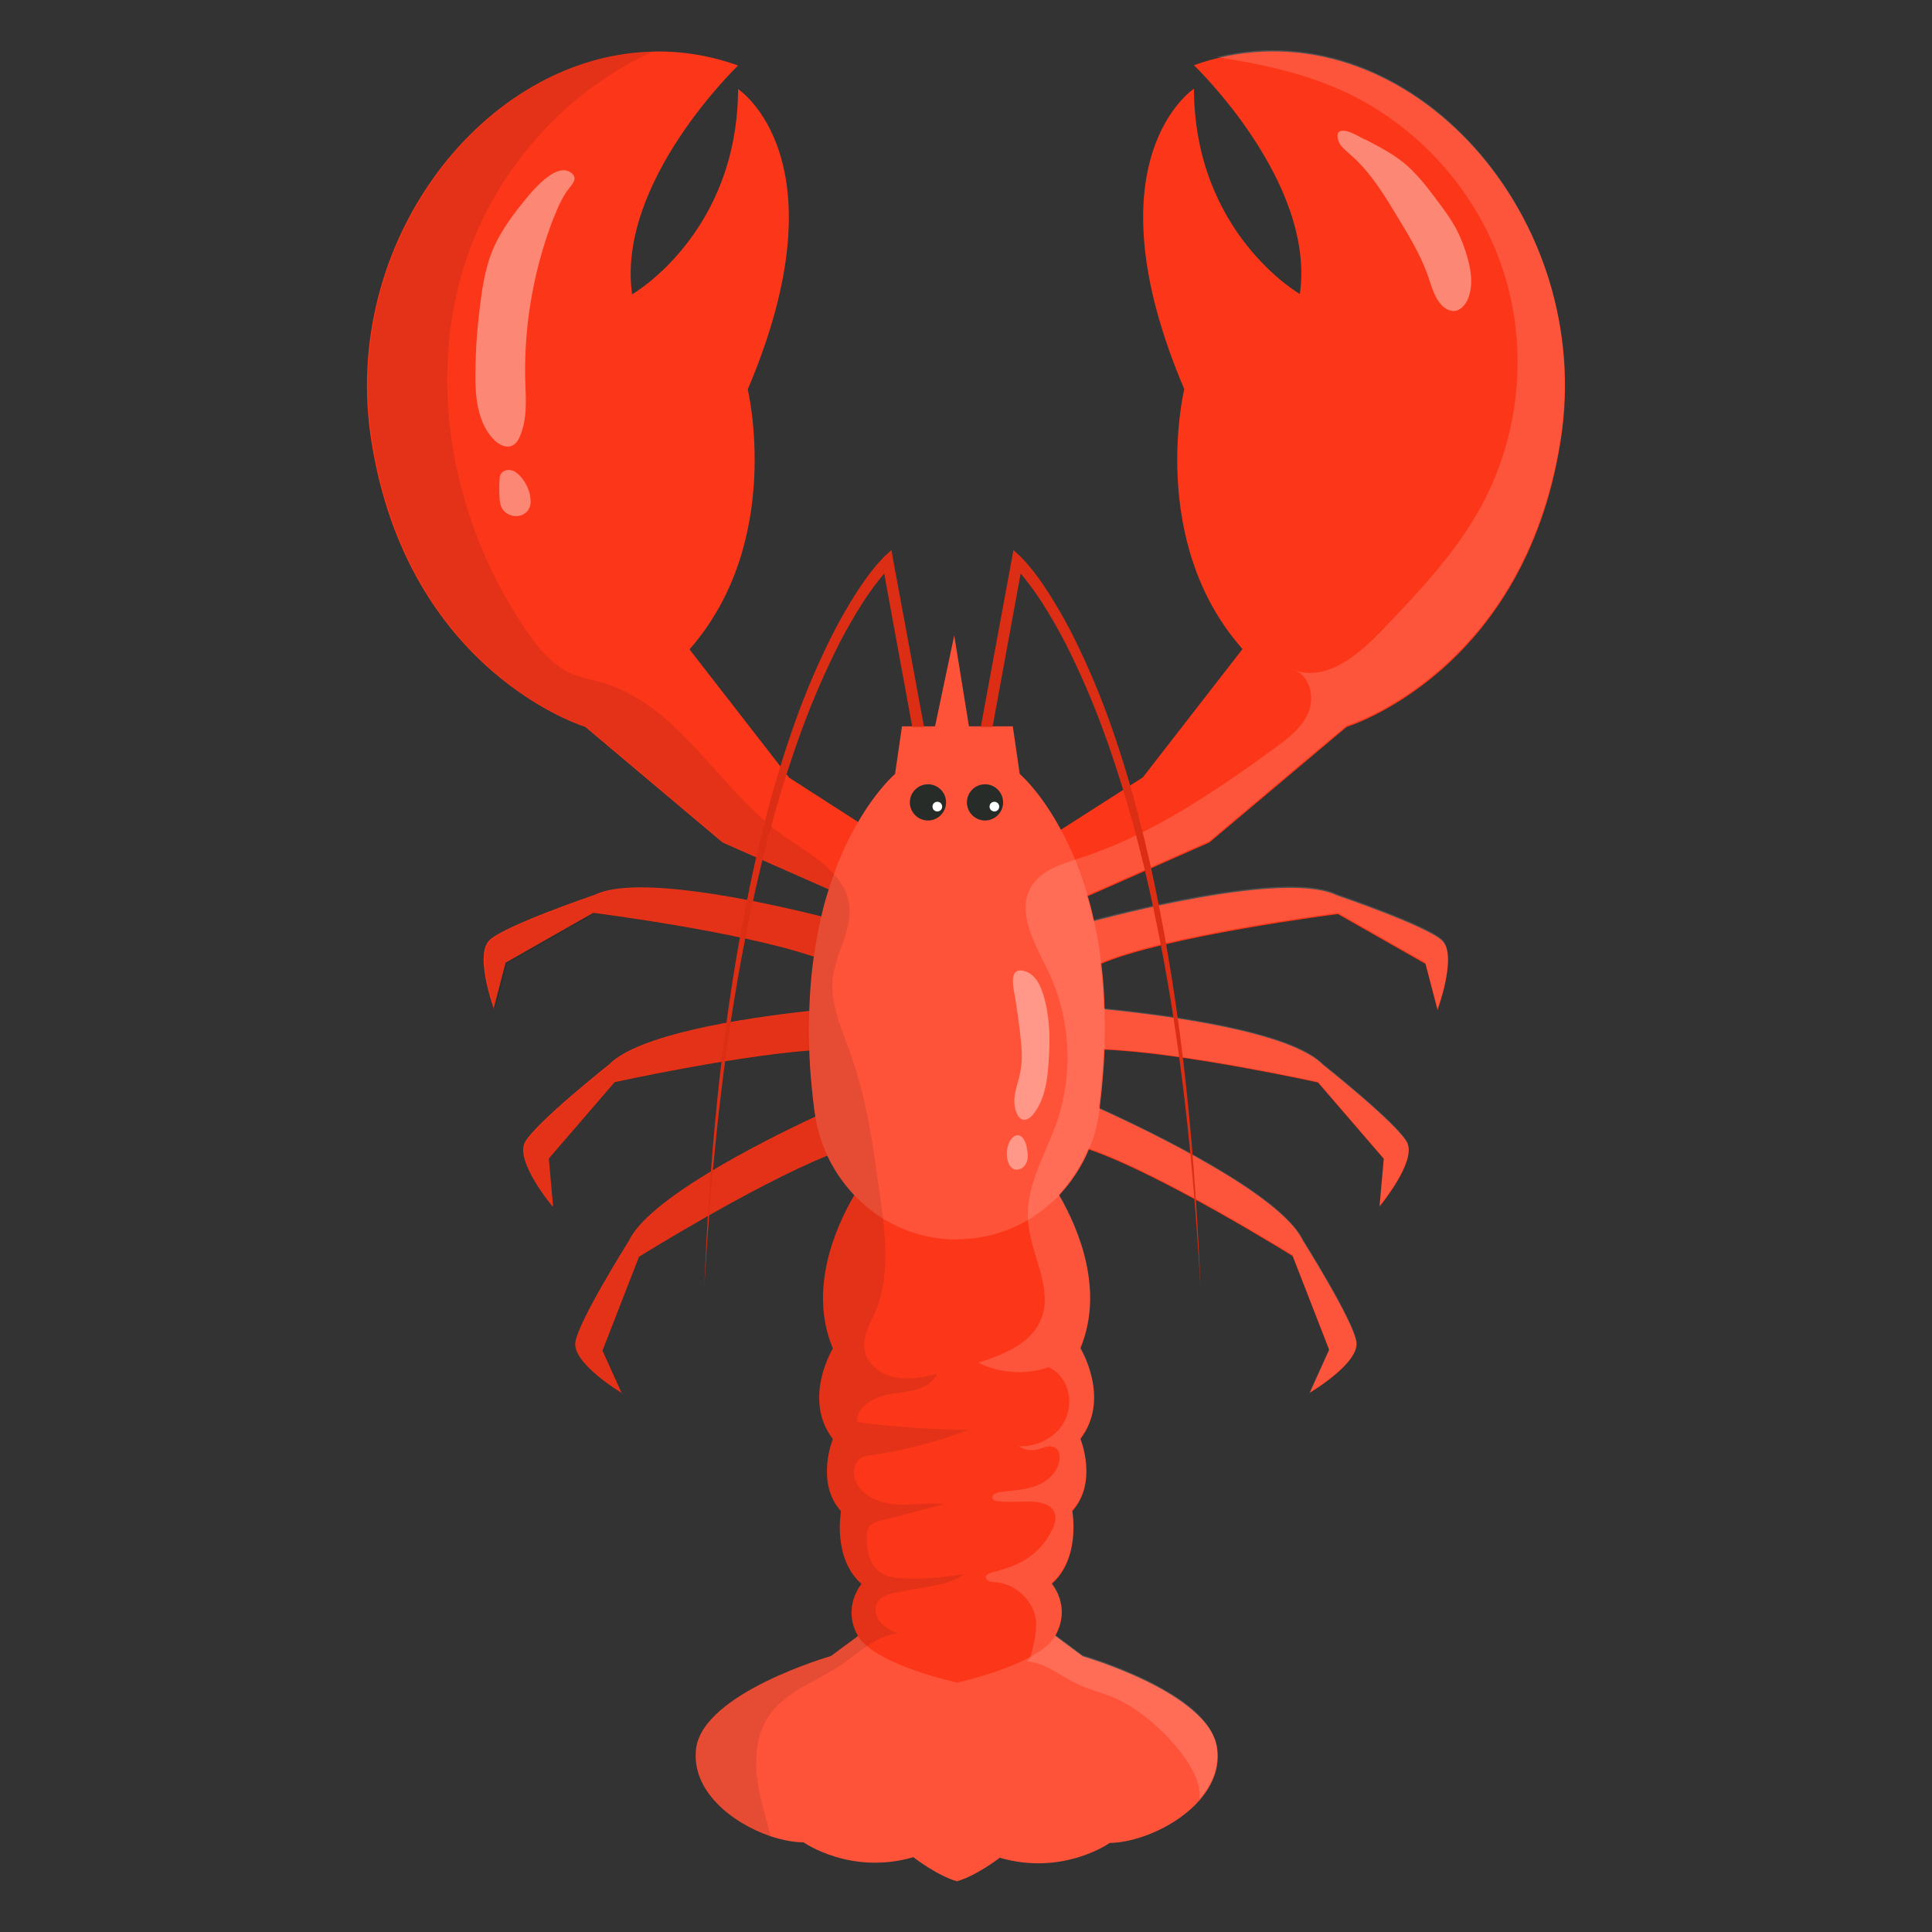 <svg xmlns="http://www.w3.org/2000/svg" id="Layer_1" data-name="Layer 1" viewBox="0 0 64 64"><rect x="0" y="0" width="64" height="64" fill="#333333" stroke="none"/><defs><style>.cls-2{fill:#ff5339}.cls-5{fill:#fff}.cls-6{fill:#272c29}.cls-7{fill:#fc3719}</style></defs><path d="m43.38 46.16.65-1.44-1.21-3.11s-4.38-2.73-6.77-3.54c-.21-.08-.41-.14-.59-.17l.3-1.47s.24.1.63.28c1.66.75 6.05 2.86 6.77 4.39 0 0 1.67 2.65 1.77 3.36.1.69-1.46 1.63-1.56 1.69Zm2.32-6.2.14-1.57-2.18-2.53s-4.47-.99-7.1-1.09c-.41-.02-.78 0-1.08.03l-.2-1.48s.51.03 1.28.11c2.11.21 6.19.75 7.26 1.84 0 0 2.46 1.95 2.79 2.58.33.63-.91 2.12-.91 2.12Zm-9.25-8.03c-.06.03-.13.06-.18.09l-.69-1.33s.23-.07.63-.17c1.73-.46 6.54-1.61 8.07-.86 0 0 2.97 1.01 3.49 1.5s-.15 2.3-.15 2.3l-.4-1.53-2.9-1.65s-5.73.73-7.87 1.66ZM20.62 46.16c-.1-.06-1.65-1-1.56-1.69.1-.71 1.77-3.36 1.77-3.36.64-1.37 4.25-3.22 6.18-4.12.73-.34 1.22-.55 1.22-.55l.3 1.47c-.32.07-.71.2-1.14.38-2.45.99-6.22 3.34-6.22 3.34l-1.21 3.11.65 1.44Zm-2.32-6.2s-1.24-1.48-.91-2.12c.33-.63 2.79-2.58 2.79-2.58.97-.99 4.41-1.53 6.62-1.77.31-.04.6-.07.86-.09.65-.06 1.07-.09 1.07-.09l-.2 1.48-.4-.03c-.38-.02-.82 0-1.31.04-2.65.21-6.46 1.05-6.46 1.05l-2.18 2.53.14 1.57Zm-1.93-6.52s-.67-1.81-.15-2.3c.52-.49 3.49-1.5 3.49-1.5 1.38-.67 5.42.2 7.47.71.37.09.68.17.89.23.21.06.33.09.33.09L27.71 32s-.05-.02-.08-.04c-.2-.1-.44-.19-.71-.28-2.45-.83-7.27-1.44-7.27-1.44l-2.9 1.65-.4 1.53Zm18.79-3.37-.39-1.23-.29-.93.64-.41 2.74-1.75 3.3-4.25c-3.15-3.56-1.93-8.61-1.93-8.61-3.24-7.62.32-9.95.32-9.95.02 4.8 3.51 6.8 3.51 6.8.53-3.72-3.51-7.58-3.51-7.58.26-.09.51-.17.77-.23C46.71.36 52.87 7.2 51.7 14.6c-1.21 7.7-7.09 9.48-7.09 9.48l-4.55 3.83-4.05 1.79-.84.37Zm-6.32 0-.79-.35-.62-.27-3.49-1.54-4.55-3.83s-5.88-1.78-7.09-9.48c-1.04-6.59 3.73-12.74 9.3-12.89.94-.03 1.9.12 2.85.46 0 0-4.04 3.87-3.51 7.58 0 0 3.49-2 3.51-6.8 0 0 3.56 2.32.32 9.95 0 0 1.21 5.04-1.93 8.61l3.3 4.25 2.27 1.46 1.1.71-.68 2.16Z" class="cls-7"/><path d="M30.26 61.52c-2.08.61-3.64-.49-3.64-.49-.33 0-.73-.08-1.12-.21-1.27-.44-2.62-1.51-2.44-2.91.25-1.84 4.46-3.05 4.46-3.05l.91-.67.5-.37h.29l2.48-.1 2.63.1h.14l.5.38.9.67s4.21 1.21 4.45 3.05c.09.65-.16 1.22-.57 1.7-.76.88-2.09 1.42-2.99 1.43 0 0-1.55 1.1-3.64.49 0 0-.78.6-1.42.78-.64-.18-1.42-.78-1.42-.78Z" class="cls-2"/><path d="M31.68 55.73s-2.09-.45-2.97-1.21c-.12-.1-.22-.21-.29-.33-.54-.96.12-1.72.12-1.72-.97-.85-.68-2.41-.68-2.41-.86-.95-.27-2.39-.27-2.39-1.02-1.33 0-3 0-3-.8-1.91.04-3.93.71-5.08.35-.61.66-.98.66-.98h5.46l.02.02c.07.09.34.44.64.96.67 1.16 1.5 3.17.71 5.08 0 0 1.02 1.67 0 3 0 0 .59 1.44-.27 2.39 0 0 .29 1.56-.68 2.41 0 0 .66.75.12 1.72-.15.26-.45.49-.81.69-.99.54-2.45.86-2.45.86Z" class="cls-7"/><path d="M31.68 41.06a4.647 4.647 0 0 1-3.39-1.48c-.36-.38-.66-.82-.89-1.31-.18-.4-.32-.83-.39-1.29l-.03-.18c-.09-.7-.15-1.37-.17-2-.02-.46-.02-.9 0-1.32.02-.64.07-1.24.15-1.79.07-.48.15-.92.25-1.34.07-.32.16-.63.25-.91.05-.17.11-.34.17-.5.25-.7.54-1.28.82-1.75.63-1.07 1.2-1.55 1.2-1.55l.23-1.58h3.67l.23 1.58s.67.56 1.36 1.84c.16.3.32.63.48 1.01.15.36.28.75.41 1.19.08.26.15.53.21.82.1.44.18.91.24 1.41.06.47.1.97.11 1.5.01.43.01.87 0 1.34-.02.61-.08 1.26-.16 1.94 0 .03 0 .06-.01.1-.06.45-.17.87-.34 1.26-.23.57-.57 1.08-.97 1.52-.3.32-.65.59-1.02.82-.7.42-1.51.66-2.37.66Z" class="cls-2"/><path d="m32.37 25.74-.76-4.69-.99 4.69h1.75z" class="cls-2"/><path d="M32.63 27.18c-.33 0-.6-.27-.6-.6s.27-.6.6-.6.6.27.6.6-.27.6-.6.6Z" class="cls-6"/><path d="M32.94 26.88c-.09 0-.16-.07-.16-.16s.07-.16.16-.16.16.07.16.16-.07.16-.16.16Z" class="cls-5"/><path d="M30.74 27.18c-.33 0-.6-.27-.6-.6s.27-.6.6-.6.6.27.6.6-.27.6-.6.6Z" class="cls-6"/><path d="M31.05 26.88c-.09 0-.16-.07-.16-.16s.07-.16.16-.16.16.07.16.16-.07.16-.16.16Z" class="cls-5"/><path d="M25.49 60.82c-1.27-.44-2.62-1.51-2.44-2.91.25-1.84 4.46-3.05 4.46-3.05l.91-.67c-.54-.96.12-1.72.12-1.72-.97-.85-.68-2.41-.68-2.41-.86-.95-.27-2.39-.27-2.39-1.02-1.33 0-3 0-3-.8-1.91.04-3.93.71-5.08-.36-.38-.66-.82-.89-1.31-2.45.99-6.22 3.34-6.22 3.34l-1.21 3.11.65 1.44c-.1-.06-1.65-1-1.56-1.69.1-.71 1.77-3.36 1.77-3.36.64-1.37 4.25-3.22 6.18-4.12l-.03-.18c-.09-.7-.15-1.37-.17-2-2.65.21-6.46 1.05-6.46 1.05l-2.18 2.53.14 1.57s-1.24-1.48-.91-2.12c.33-.63 2.79-2.58 2.79-2.58.97-.99 4.41-1.53 6.62-1.77.02-.64.07-1.24.15-1.79-2.45-.83-7.27-1.44-7.27-1.44l-2.9 1.65-.4 1.53s-.67-1.81-.15-2.3c.52-.49 3.49-1.5 3.49-1.5 1.38-.67 5.42.2 7.47.71.07-.32.16-.63.25-.91l-3.49-1.54-4.55-3.83s-5.88-1.78-7.09-9.48c-1.04-6.59 3.73-12.74 9.3-12.89-2.91 1.31-5.25 3.96-6.23 7.02-1.29 4.05-.37 8.64 2.03 12.15.39.57.84 1.13 1.47 1.42.34.15.71.21 1.07.32 2.55.75 3.85 3.56 6.02 5.09.55.39 1.2.76 1.64 1.25.2.23.37.48.45.77a1.717 1.717 0 0 1 .02.87c-.09.47-.31.92-.43 1.39-.04.14-.07.27-.08.41-.04.34 0 .68.08 1.02.11.46.3.92.46 1.37.01.03.02.05.03.08.44 1.21.67 2.48.85 3.75.05.33.09.65.14.98.03.25.07.52.1.77.12 1.06.15 2.13-.26 3.1-.17.4-.42.81-.35 1.24.07.47.52.81.99.91.47.1.95 0 1.41-.11-.23.51-.9.58-1.46.66-.55.07-1.23.39-1.18.94 1.22.16 2.46.25 3.69.25-1.09.42-2.23.71-3.39.87-.34.05-.48.42-.38.75.16.53.75.8 1.3.85.54.05 1.1-.07 1.64 0-.7.18-1.4.37-2.1.55-.14.04-.29.08-.37.2-.06.09-.07.2-.08.31-.02.47.11 1.01.52 1.24.21.12.46.14.71.15.67.03 1.33-.02 1.99-.14-.32.26-.75.34-1.16.42l-1.02.18c-.28.05-.59.13-.71.38-.09.2-.02.45.13.62l.06.06c.14.14.32.23.49.31-.36.04-.68.21-.98.41-.29.19-.57.42-.86.62-.83.56-1.87.89-2.42 1.72-.36.53-.45 1.21-.4 1.85.05.64.24 1.26.41 1.89.02.07.04.15.05.22Z" style="opacity:.1"/><path d="M39.74 59.61v-.06c.02-.44-.18-.86-.43-1.23-.21-.32-.47-.62-.74-.89-.52-.52-1.11-.97-1.79-1.24-.35-.14-.71-.23-1.06-.39-.58-.26-1.07-.73-1.71-.76.06-.04.09-.09.12-.16.02-.04.03-.08.04-.12.08-.31.16-.63.15-.96v-.12c-.08-.67-.7-1.24-1.38-1.27-.12 0-.29-.05-.28-.17 0-.08.1-.12.17-.14.32-.09.63-.17.93-.32.47-.23.85-.61 1.08-1.08.1-.19.17-.42.08-.61-.12-.28-.48-.34-.79-.35-.36 0-.72.03-1.08-.01-.07 0-.14-.03-.17-.09-.05-.11.11-.19.23-.21.44-.06.89-.07 1.29-.24.4-.17.76-.58.69-1.01 0-.06-.03-.12-.07-.17-.08-.09-.21-.11-.33-.09-.12.02-.23.08-.35.1-.2.05-.42 0-.59-.11.55.02 1.12-.23 1.43-.69.31-.46.33-1.11 0-1.56-.12-.17-.25-.28-.44-.37-.76.26-1.62.21-2.33-.15.81-.26 1.72-.61 2.06-1.4.46-1.05-.36-2.21-.42-3.36-.03-.62.15-1.21.38-1.79.18-.46.4-.92.57-1.39.56-1.62.47-3.47-.27-5.01-.44-.92-1.09-1.99-.55-2.85.15-.23.36-.4.6-.53.25-.14.54-.23.82-.33l.19-.06c2.35-.76 4.43-2.18 6.43-3.63.45-.33.92-.69 1.13-1.2.2-.5.04-1.17-.44-1.38 1.04.36 2.1-.52 2.87-1.33 1.24-1.3 2.5-2.62 3.34-4.21 1.27-2.39 1.51-5.31.62-7.87-.88-2.56-2.86-4.72-5.33-5.82-1.3-.58-2.69-.87-4.1-1.09C46.7.32 52.86 7.16 51.69 14.56c-1.21 7.7-7.09 9.48-7.09 9.48l-4.55 3.83L36 29.66c.08.26.15.53.21.82 1.73-.46 6.54-1.61 8.07-.86 0 0 2.97 1.01 3.49 1.5s-.15 2.3-.15 2.3l-.4-1.53-2.9-1.65s-5.73.73-7.87 1.66c.06.47.1.97.11 1.5 2.11.21 6.19.75 7.26 1.84 0 0 2.46 1.95 2.79 2.58.33.63-.91 2.12-.91 2.12l.14-1.57-2.18-2.53s-4.47-.99-7.1-1.09c-.02.61-.08 1.26-.16 1.94 1.66.75 6.05 2.86 6.77 4.39 0 0 1.67 2.65 1.77 3.36.1.69-1.46 1.63-1.56 1.69l.65-1.44-1.21-3.11s-4.38-2.73-6.77-3.54c-.23.57-.57 1.08-.97 1.52.67 1.16 1.5 3.17.71 5.08 0 0 1.02 1.67 0 3 0 0 .59 1.44-.27 2.39 0 0 .29 1.56-.68 2.41 0 0 .66.75.12 1.72l.9.67s4.21 1.21 4.45 3.05c.09.65-.16 1.22-.57 1.7Z" style="fill:#fff;opacity:.15"/><path d="M18.35 7.19c-.67 1.72-1 3.58-.95 5.43.02.62.07 1.27-.18 1.84-.05.12-.12.23-.23.29-.22.12-.49-.03-.66-.22-.51-.56-.59-1.38-.58-2.14 0-.77.06-1.55.16-2.32.07-.58.17-1.16.38-1.71.24-.61.63-1.15 1.04-1.66.26-.32 1.06-1.33 1.57-.99.29.2.03.41-.11.61-.18.26-.32.56-.43.86Zm-.79 9.26c.03.14.03.29-.05.42-.04.08-.12.14-.2.18-.25.12-.59 0-.7-.25a.937.937 0 0 1-.06-.29 4.7 4.7 0 0 1 0-.65c0-.3.35-.37.56-.2.24.19.4.49.46.79ZM45.23 4.62c.45.24.91.47 1.3.8.41.34.74.77 1.06 1.2.22.29.44.59.62.91.17.31.3.65.4 1 .13.46.2.97 0 1.41-.08.17-.23.33-.41.36-.17.02-.34-.08-.45-.2-.23-.25-.32-.59-.43-.91-.24-.71-.64-1.37-1.03-2.01-.45-.75-.91-1.5-1.57-2.07-.1-.09-.21-.18-.3-.29-.11-.15-.21-.49.06-.49.24 0 .54.2.75.3ZM34.68 33.46c.1.54.1 1.1.06 1.66-.04.64-.12 1.31-.52 1.8-.09.11-.23.21-.36.16-.06-.02-.11-.08-.14-.13-.13-.22-.14-.49-.09-.75.05-.25.14-.49.18-.75.06-.35.04-.71 0-1.06-.05-.46-.11-.92-.19-1.38-.06-.34-.22-1.04.38-.82.45.17.6.84.68 1.26Zm-.67 4.57c.03.11.04.23.03.34a.48.48 0 0 1-.15.3c-.09.07-.22.1-.32.05s-.15-.15-.18-.25a.888.888 0 0 1 .06-.66c.05-.09.13-.18.23-.2.21-.04.31.27.34.42Z" style="opacity:.4;fill:#fff"/><path d="M39.77 42.67c-.24-4.19-.67-8.38-1.54-12.48-.43-2.05-.98-4.08-1.7-6.04-.36-.98-.78-1.94-1.25-2.87-.24-.46-.5-.91-.78-1.35-.21-.32-.45-.65-.69-.93l-.93 5.08h-.39l1.02-5.52.06-.34.25.23c.4.41.69.84.98 1.29.28.45.54.91.78 1.39.47.95.88 1.92 1.23 2.92.7 1.99 1.21 4.04 1.61 6.1.81 4.13 1.18 8.33 1.35 12.52Zm-16.44 0c.24-4.19.67-8.38 1.54-12.48.43-2.05.98-4.08 1.7-6.04.36-.98.78-1.94 1.25-2.87.24-.46.5-.91.78-1.35.21-.32.45-.65.69-.93l.93 5.08h.39l-1.02-5.52-.06-.34-.25.23c-.4.41-.69.84-.98 1.29-.28.45-.54.91-.78 1.39-.47.95-.88 1.92-1.23 2.92-.7 1.99-1.21 4.04-1.61 6.1-.81 4.13-1.18 8.33-1.35 12.52Z" style="fill:#db2e14"/></svg>